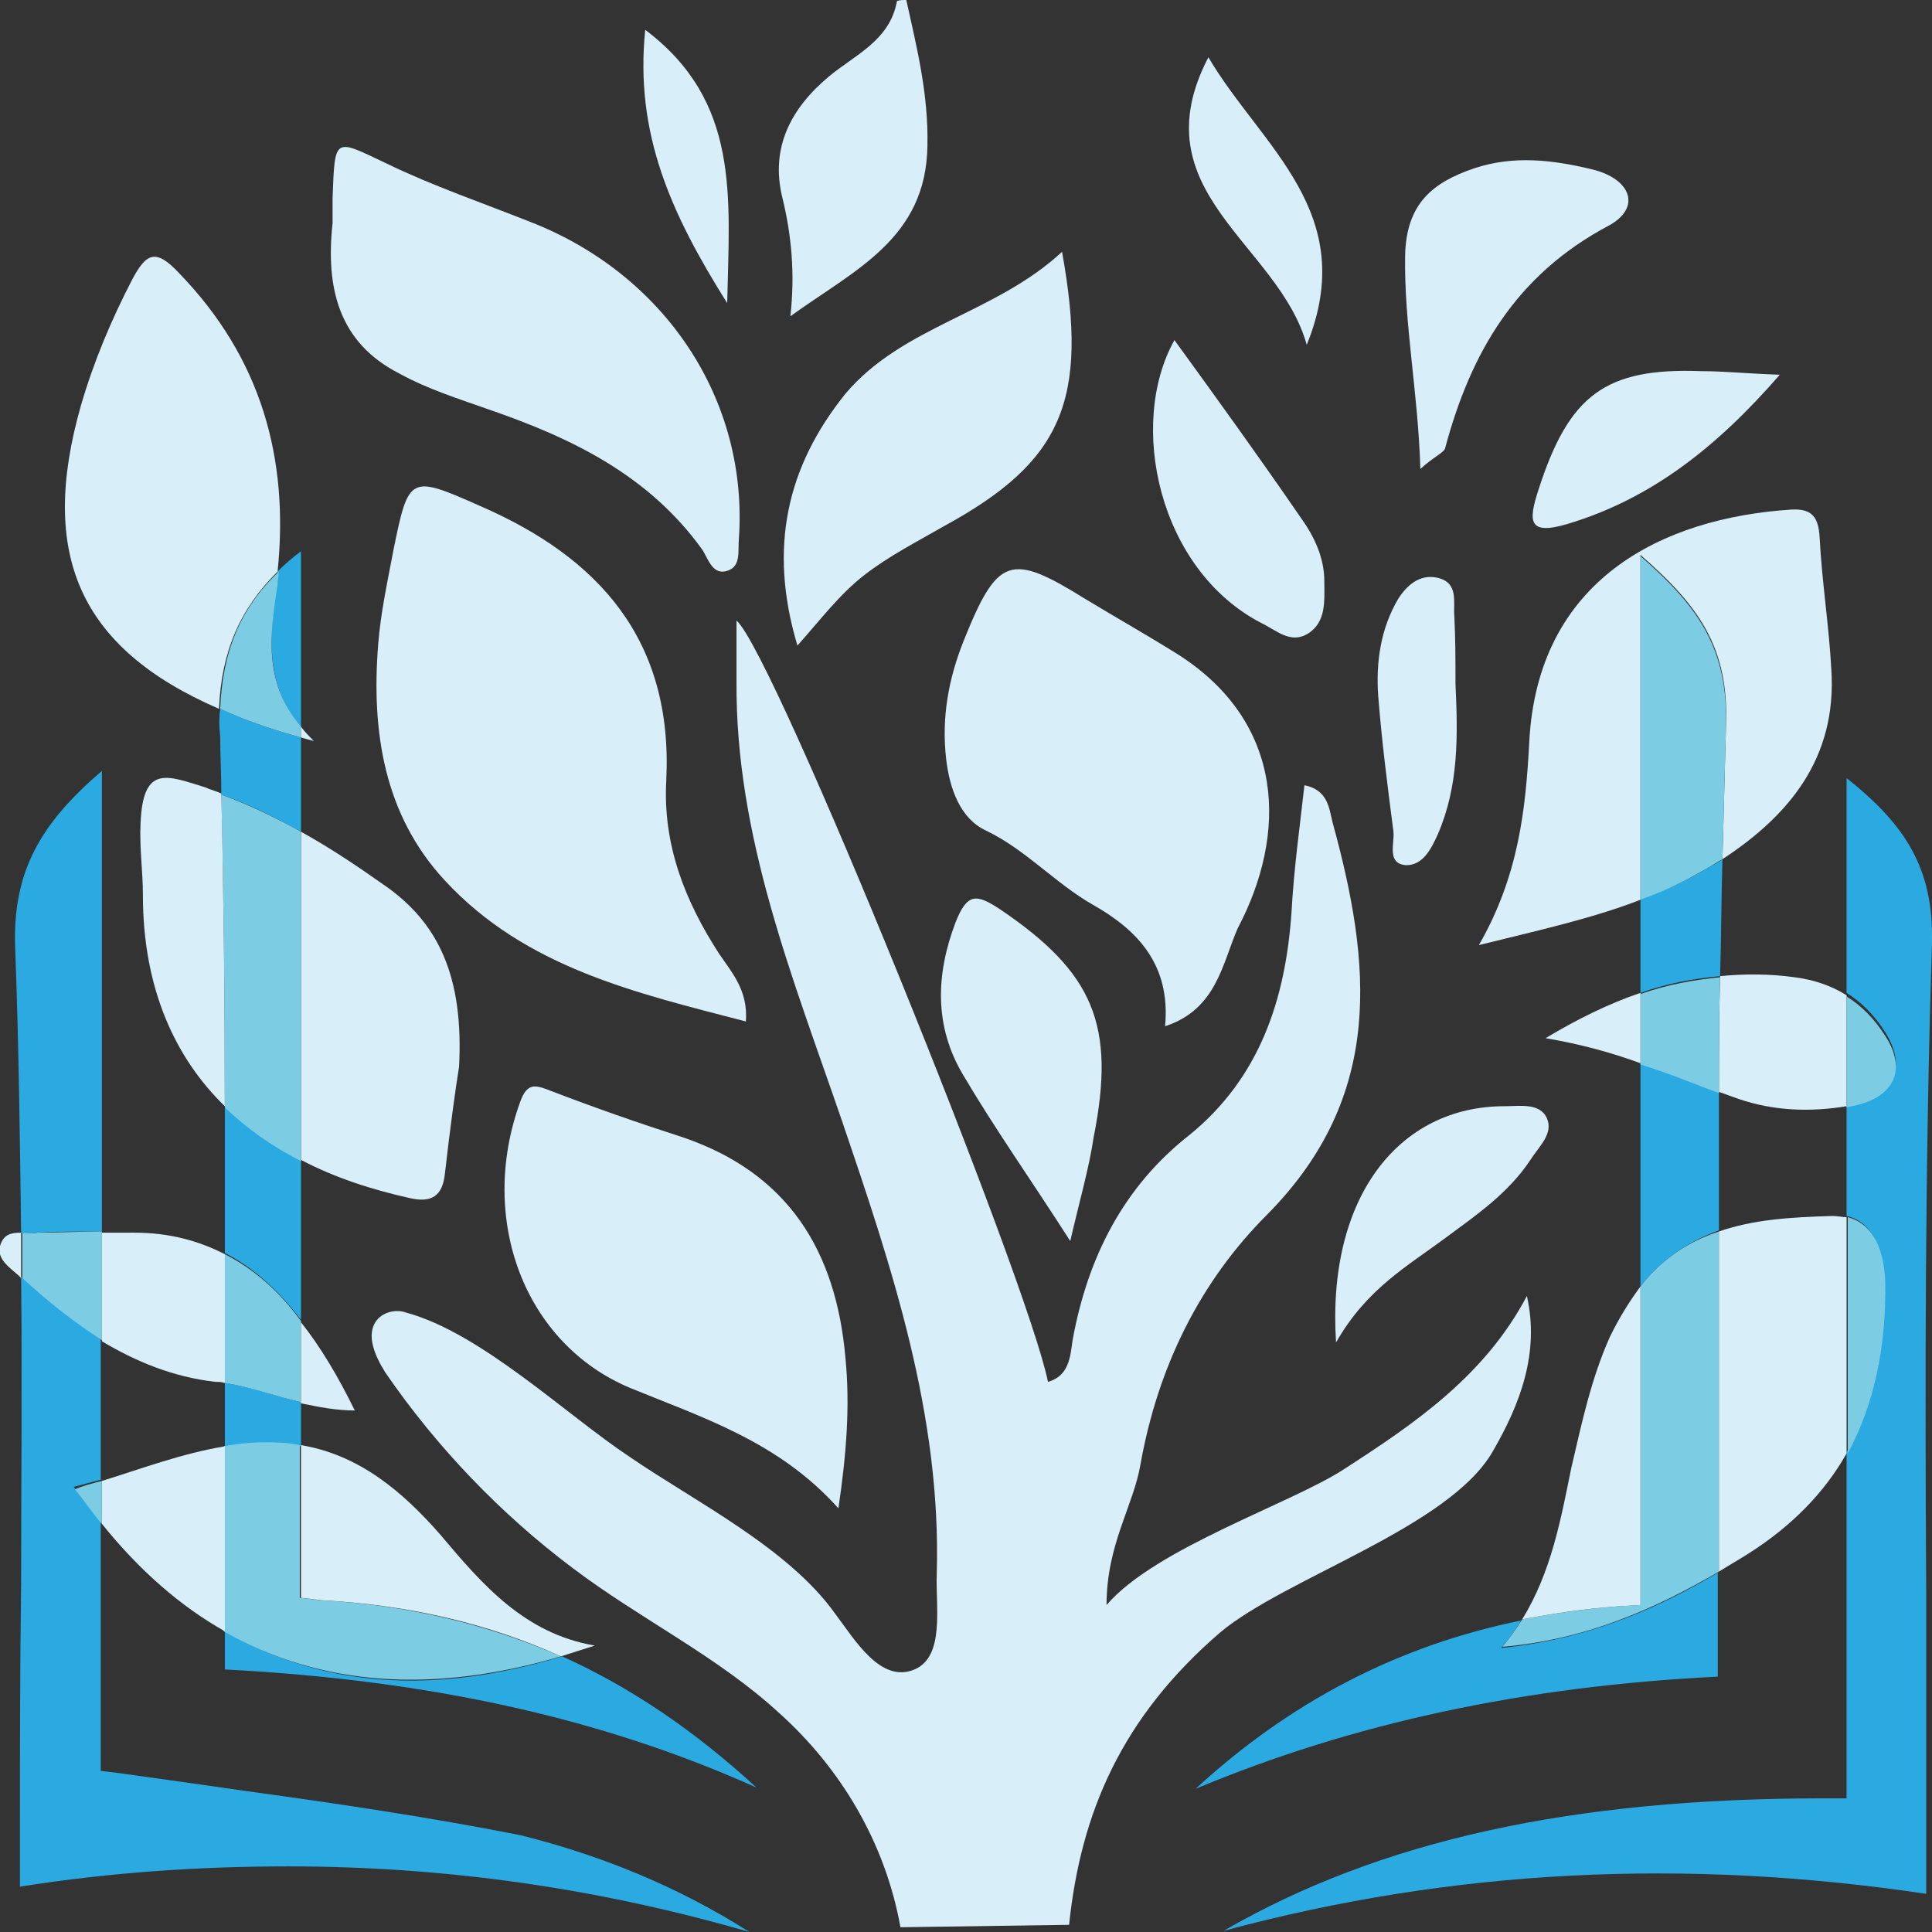 <svg width="28" height="28" viewBox="0 0 28 28" fill="none" xmlns="http://www.w3.org/2000/svg">
<rect x="0" y="0" width="28" height="28" fill="#333333" stroke="none"/>
<path d="M0.306 17.865C0.289 16.499 0.272 15.133 0.221 13.767C0.17 12.608 0.612 11.916 1.477 11.172V17.848C1.155 17.848 0.832 17.848 0.527 17.865C0.459 17.883 0.374 17.865 0.306 17.865Z" fill="#2BAAE2"/>
<path d="M10.861 28C8.655 27.36 6.432 27.049 4.175 27.049C2.902 27.049 1.596 27.135 0.289 27.343V26.651C0.289 25.423 0.289 24.212 0.306 22.967C0.306 21.515 0.323 20.01 0.306 18.505C0.679 18.834 1.053 19.145 1.46 19.405V21.445C1.324 21.48 1.205 21.515 1.07 21.549C1.188 21.722 1.324 21.895 1.46 22.051V25.665L1.748 25.7C2.376 25.786 2.97 25.873 3.581 25.959C4.956 26.149 6.245 26.34 7.552 26.599C8.723 26.893 9.826 27.343 10.861 28Z" fill="#2BAAE2"/>
<path d="M28 13.68C27.898 16.828 27.898 20.01 27.916 23.088V27.447C24.437 26.928 21.077 27.083 17.734 27.983C20.008 26.668 22.791 26.063 26.422 26.063H26.762V21.047C27.169 20.338 27.338 19.508 27.305 18.557C27.288 18.125 27.152 17.71 26.762 17.623V16.015C26.812 15.998 26.863 15.998 26.914 15.98C27.474 15.842 27.627 15.444 27.322 14.96C27.169 14.718 26.982 14.527 26.762 14.389V11.276C27.542 11.899 28 12.504 28 13.559V13.68Z" fill="#2BAAE2"/>
<path d="M21.756 23.884C22.961 23.763 23.962 23.348 24.895 22.794V24.299C22.095 24.437 19.601 24.973 17.327 25.925C18.701 24.662 20.262 23.849 22.044 23.486C21.976 23.607 21.875 23.745 21.756 23.884Z" fill="#2BAAE2"/>
<path d="M23.775 15.409C24.166 15.548 24.539 15.704 24.912 15.825C24.912 16.499 24.912 17.174 24.912 17.831C24.488 17.986 24.098 18.229 23.775 18.644V15.409Z" fill="#2BAAE2"/>
<path d="M24.963 12.452C24.946 13.023 24.946 13.594 24.929 14.147C24.539 14.182 24.166 14.251 23.775 14.389V13.04C24.115 12.902 24.454 12.763 24.76 12.573C24.828 12.539 24.895 12.504 24.963 12.452Z" fill="#2BAAE2"/>
<path d="M4.362 7.99V10.55C3.819 9.893 3.92 9.183 4.005 8.474C4.005 8.405 4.022 8.353 4.022 8.284C4.124 8.18 4.243 8.077 4.362 7.99Z" fill="#2BAAE2"/>
<path d="M3.191 10.273C3.53 10.429 3.921 10.567 4.362 10.688V12.054C3.989 11.847 3.615 11.656 3.208 11.518C3.208 11.224 3.191 10.947 3.191 10.671C3.174 10.515 3.174 10.394 3.191 10.273Z" fill="#2BAAE2"/>
<path d="M3.259 16.032C3.581 16.343 3.955 16.603 4.362 16.81V19.128C4.056 18.73 3.7 18.384 3.259 18.159C3.259 17.468 3.259 16.759 3.259 16.032Z" fill="#2BAAE2"/>
<path d="M3.259 20.044C3.632 20.096 3.988 20.235 4.362 20.321V20.961C4.277 20.944 4.175 20.944 4.09 20.927C3.802 20.909 3.53 20.927 3.259 20.978V20.044Z" fill="#2BAAE2"/>
<path d="M10.963 25.907C8.774 24.922 6.279 24.351 3.259 24.195V23.642C4.684 24.472 6.33 24.558 8.146 24.005C9.147 24.455 10.081 25.095 10.963 25.907Z" fill="#2BAAE2"/>
<path d="M13.135 0C13.288 0.692 13.457 1.366 13.441 2.11C13.424 3.459 12.388 3.909 11.455 4.583C11.523 3.96 11.472 3.407 11.336 2.854C11.166 2.145 11.455 1.574 12.015 1.107C12.388 0.796 12.897 0.588 12.999 0.017C13.033 0 13.084 0 13.135 0Z" fill="#D8EEF9"/>
<path d="M10.81 14.804C9.215 14.389 7.62 14.026 6.449 12.763C5.566 11.812 5.38 10.602 5.481 9.339C5.515 8.889 5.617 8.422 5.702 7.973C5.923 6.883 5.94 6.883 6.958 7.333C8.672 8.077 9.758 9.27 9.656 11.311C9.605 12.245 9.927 13.057 10.419 13.818C10.606 14.095 10.844 14.354 10.81 14.804Z" fill="#D8EEF9"/>
<path d="M26.541 9.702C26.626 10.999 25.913 11.829 24.963 12.452C24.98 11.812 24.997 11.172 25.014 10.532C25.065 9.374 24.606 8.768 23.775 8.042V13.04C23.062 13.317 22.265 13.49 21.433 13.697C22.01 12.694 22.112 11.726 22.163 10.757C22.282 8.405 24.08 7.506 25.964 7.385C26.27 7.368 26.354 7.506 26.371 7.783C26.405 8.44 26.507 9.062 26.541 9.702Z" fill="#D8EEF9"/>
<path d="M25.014 10.532C24.997 11.172 24.98 11.812 24.963 12.452C24.895 12.487 24.827 12.539 24.759 12.573C24.437 12.763 24.114 12.919 23.775 13.04V8.059C24.607 8.786 25.048 9.391 25.014 10.532Z" fill="#7CCCE3"/>
<path d="M24.912 17.848C24.912 18.523 24.912 19.18 24.912 19.837V22.777C23.962 23.33 22.978 23.763 21.773 23.867C21.875 23.745 21.976 23.607 22.061 23.469C22.519 23.382 22.994 23.313 23.47 23.279L23.775 23.261V18.644C24.098 18.229 24.488 17.986 24.912 17.848Z" fill="#7CCCE3"/>
<path d="M23.775 18.644V23.261L23.469 23.279C22.977 23.313 22.519 23.382 22.061 23.469C22.485 22.777 22.621 22.016 22.773 21.272C22.926 20.615 23.062 19.975 23.334 19.37C23.469 19.093 23.622 18.851 23.775 18.644Z" fill="#D8EEF9"/>
<path d="M26.762 17.64V21.065C26.439 21.636 25.964 22.12 25.336 22.518C25.201 22.604 25.048 22.691 24.912 22.777V19.837C24.912 19.18 24.912 18.505 24.912 17.848C25.404 17.675 25.947 17.64 26.558 17.623C26.643 17.623 26.694 17.64 26.762 17.64Z" fill="#D8EEF9"/>
<path d="M27.322 18.574C27.339 19.508 27.169 20.338 26.779 21.065V17.64C27.169 17.744 27.305 18.142 27.322 18.574Z" fill="#7CCCE3"/>
<path d="M6.653 15.461C6.602 15.773 6.517 16.395 6.449 17.001C6.415 17.346 6.245 17.433 5.94 17.364C5.397 17.243 4.854 17.07 4.362 16.81V12.054C4.769 12.279 5.159 12.539 5.55 12.815C6.364 13.369 6.721 14.164 6.653 15.461Z" fill="#D8EEF9"/>
<path d="M4.362 12.054V16.828C3.954 16.62 3.581 16.361 3.259 16.049C3.259 14.545 3.242 13.023 3.208 11.518C3.598 11.657 3.988 11.847 4.362 12.054Z" fill="#7CCCE3"/>
<path d="M3.258 16.032C2.546 15.34 2.071 14.337 2.071 12.971C2.071 12.625 2.02 12.296 2.037 11.933C2.071 11.069 2.427 11.242 2.987 11.415C3.055 11.449 3.14 11.466 3.208 11.501C3.242 13.006 3.258 14.527 3.258 16.032Z" fill="#D8EEF9"/>
<path d="M16.885 14.873C16.97 13.974 16.478 13.473 15.833 13.109C15.29 12.798 14.866 12.314 14.289 12.037C13.916 11.864 13.763 11.432 13.712 10.999C13.644 10.394 13.746 9.841 13.966 9.287C14.459 8.059 14.645 8.007 15.731 8.682C16.189 8.959 16.648 9.218 17.089 9.495C18.616 10.481 18.667 12.072 17.937 13.455C17.717 13.957 17.632 14.631 16.885 14.873Z" fill="#D8EEF9"/>
<path d="M12.151 21.86C11.285 20.892 10.182 20.546 9.13 20.114C7.603 19.474 6.924 17.675 7.535 15.98C7.637 15.686 7.756 15.721 7.976 15.807C8.604 16.049 9.249 16.274 9.894 16.482C11.421 17.001 12.117 18.125 12.253 19.681C12.32 20.373 12.27 21.048 12.151 21.86Z" fill="#D8EEF9"/>
<path d="M4.82 3.234C4.82 3.13 4.82 3.009 4.82 2.871C4.854 1.972 4.837 2.006 5.601 2.369C6.28 2.698 6.992 2.94 7.688 3.217C9.64 3.978 10.845 5.794 10.709 7.8C10.692 7.973 10.743 8.198 10.556 8.267C10.335 8.353 10.268 8.111 10.183 7.973C9.402 6.883 8.282 6.347 7.077 5.932C6.636 5.776 6.195 5.638 5.787 5.413C4.905 4.964 4.718 4.168 4.82 3.234Z" fill="#D8EEF9"/>
<path d="M4.023 8.284C3.48 8.82 3.208 9.443 3.174 10.273C1.138 9.391 0.561 8.025 1.172 5.88C1.358 5.24 1.613 4.635 1.918 4.047C2.122 3.666 2.258 3.597 2.597 3.96C3.785 5.188 4.192 6.641 4.023 8.284Z" fill="#D8EEF9"/>
<path d="M4.362 10.532V10.688C3.92 10.567 3.53 10.429 3.191 10.273C3.225 9.443 3.479 8.82 4.039 8.284C4.039 8.353 4.022 8.405 4.022 8.474C3.92 9.166 3.802 9.875 4.362 10.532Z" fill="#7CCCE3"/>
<path d="M4.548 10.74C4.481 10.723 4.43 10.705 4.362 10.688V10.533C4.413 10.602 4.481 10.671 4.548 10.74Z" fill="#D8EEF9"/>
<path d="M8.129 24.005C6.313 24.541 4.667 24.455 3.242 23.642V20.961C3.513 20.909 3.785 20.892 4.073 20.909C4.158 20.909 4.26 20.927 4.345 20.944V23.157L4.65 23.192C5.906 23.261 7.06 23.538 8.129 24.005Z" fill="#7CCCE3"/>
<path d="M3.259 20.961V23.642C2.614 23.279 2.02 22.76 1.477 22.085V21.463C2.037 21.29 2.631 21.065 3.259 20.961Z" fill="#D8EEF9"/>
<path d="M1.477 21.463V22.085C1.341 21.93 1.222 21.757 1.086 21.584C1.205 21.532 1.341 21.497 1.477 21.463Z" fill="#7CCCE3"/>
<path d="M8.621 23.849C8.452 23.901 8.299 23.953 8.129 24.005C7.06 23.521 5.906 23.261 4.667 23.192L4.362 23.157V20.944C5.193 21.082 5.821 21.601 6.381 22.241C6.992 22.967 7.603 23.676 8.621 23.849Z" fill="#D8EEF9"/>
<path d="M15.392 3.649C15.782 5.811 15.392 6.693 13.678 7.627C13.288 7.852 12.88 8.059 12.524 8.336C12.168 8.613 11.896 8.976 11.557 9.356C11.132 7.938 11.404 6.762 12.252 5.707C13.084 4.721 14.425 4.548 15.392 3.649Z" fill="#D8EEF9"/>
<path d="M0.306 18.523C0.289 18.505 0.289 18.505 0.272 18.488C0.136 18.367 -0.05 18.246 0.001 18.056C0.051 17.883 0.17 17.865 0.306 17.865C0.306 18.09 0.306 18.298 0.306 18.523Z" fill="#D8EEF9"/>
<path d="M1.477 17.848V19.422C1.069 19.162 0.679 18.851 0.323 18.523C0.323 18.298 0.323 18.09 0.323 17.865C0.391 17.865 0.475 17.883 0.543 17.865C0.832 17.865 1.154 17.848 1.477 17.848Z" fill="#7CCCE3"/>
<path d="M3.259 18.177C3.259 18.73 3.259 19.266 3.259 19.82V20.044C3.208 20.027 3.174 20.027 3.123 20.027C2.512 19.958 1.969 19.733 1.477 19.439V17.865C1.63 17.865 1.799 17.865 1.952 17.865C2.461 17.865 2.886 17.986 3.259 18.177Z" fill="#D8EEF9"/>
<path d="M4.362 19.145V20.321C3.988 20.235 3.615 20.096 3.259 20.044V19.82C3.259 19.284 3.259 18.73 3.259 18.177C3.7 18.401 4.056 18.73 4.362 19.145Z" fill="#7CCCE3"/>
<path d="M5.142 20.442C4.871 20.442 4.616 20.39 4.362 20.338V19.163C4.65 19.526 4.905 19.958 5.142 20.442Z" fill="#D8EEF9"/>
<path d="M15.511 17.986C14.934 17.087 14.408 16.343 13.95 15.565C13.543 14.873 13.559 14.13 13.848 13.369C14.018 12.936 14.153 12.954 14.493 13.178C15.85 14.095 16.173 14.856 15.85 16.482C15.783 16.931 15.647 17.398 15.511 17.986Z" fill="#D8EEF9"/>
<path d="M20.585 6.797C20.551 5.673 20.348 4.704 20.364 3.701C20.381 2.957 20.755 2.646 21.366 2.439C21.943 2.248 22.503 2.317 23.08 2.456C23.64 2.594 23.792 3.009 23.317 3.269C21.977 3.978 21.315 5.102 20.942 6.503C20.908 6.572 20.772 6.624 20.585 6.797Z" fill="#D8EEF9"/>
<path d="M26.762 14.424V16.032C26.236 16.119 25.71 16.101 25.201 15.928C25.099 15.894 25.014 15.859 24.912 15.825C24.912 15.271 24.912 14.7 24.929 14.147C25.285 14.112 25.642 14.112 26.015 14.164C26.287 14.199 26.541 14.285 26.762 14.424Z" fill="#D8EEF9"/>
<path d="M24.929 14.164C24.912 14.718 24.912 15.289 24.912 15.842C24.539 15.704 24.165 15.548 23.775 15.427V14.406C24.165 14.268 24.556 14.199 24.929 14.164Z" fill="#7CCCE3"/>
<path d="M23.775 14.389V15.409C23.351 15.254 22.909 15.133 22.4 15.046C22.858 14.77 23.317 14.545 23.775 14.389Z" fill="#D8EEF9"/>
<path d="M26.914 16.015C26.863 16.032 26.813 16.032 26.762 16.049V14.441C26.982 14.579 27.169 14.77 27.322 15.012C27.627 15.479 27.474 15.877 26.914 16.015Z" fill="#7CCCE3"/>
<path d="M17.021 4.929C17.649 5.794 18.26 6.641 18.854 7.506C19.041 7.765 19.193 8.077 19.193 8.422C19.193 8.699 19.227 9.011 18.956 9.183C18.701 9.339 18.497 9.132 18.277 9.028C16.784 8.25 16.342 6.14 17.021 4.929Z" fill="#D8EEF9"/>
<path d="M19.363 19.456C19.227 17.364 20.263 16.032 21.807 16.032C22.027 16.032 22.316 15.98 22.418 16.205C22.52 16.43 22.299 16.62 22.18 16.81C21.858 17.295 21.4 17.606 20.958 17.934C20.398 18.35 19.805 18.678 19.363 19.456Z" fill="#D8EEF9"/>
<path d="M25.794 5.431C24.878 6.485 23.928 7.229 22.723 7.592C22.146 7.765 22.146 7.558 22.299 7.091C22.74 5.725 23.266 5.327 24.657 5.379C24.98 5.379 25.302 5.413 25.794 5.431Z" fill="#D8EEF9"/>
<path d="M21.094 9.91C21.128 10.653 21.145 11.38 20.839 12.089C20.738 12.314 20.619 12.539 20.381 12.539C20.093 12.521 20.212 12.227 20.195 12.054C20.11 11.397 20.025 10.74 19.974 10.083C19.94 9.599 20.008 9.114 20.262 8.682C20.381 8.492 20.568 8.319 20.822 8.371C21.145 8.44 21.06 8.716 21.077 8.924C21.094 9.253 21.094 9.581 21.094 9.91Z" fill="#D8EEF9"/>
<path d="M18.938 4.998C18.531 3.528 16.495 2.784 17.513 0.83C18.276 2.127 19.719 3.078 18.938 4.998Z" fill="#D8EEF9"/>
<path d="M10.539 4.393C9.724 3.096 9.198 1.937 9.351 0.432C10.726 1.47 10.573 2.836 10.539 4.393Z" fill="#D8EEF9"/>
<path d="M21.637 21.03C21.009 22.137 18.633 22.863 17.683 23.659C16.257 24.887 15.663 26.27 15.494 27.896L13.05 27.931C12.829 26.703 12.185 25.631 11.302 24.835C10.403 24.005 9.283 23.469 8.299 22.725C7.263 21.947 6.33 20.978 5.583 19.889C5.431 19.647 5.295 19.335 5.465 19.128C5.566 19.007 5.753 18.972 5.889 19.024C6.975 19.318 8.214 20.511 9.13 21.117C10.063 21.757 11.421 22.431 12.1 23.382C12.388 23.763 12.761 24.403 13.254 24.195C13.695 24.005 13.559 23.296 13.576 22.812C13.644 20.511 12.931 18.384 12.201 16.24C11.489 14.164 10.657 12.123 10.674 9.875V8.993C11.217 9.46 14.9 18.574 15.188 20.027C15.494 19.941 15.511 19.664 15.545 19.422C15.765 18.211 16.291 17.191 17.241 16.447C18.26 15.617 18.633 14.476 18.718 13.213C18.752 12.591 18.837 11.985 18.905 11.38C19.244 11.449 19.261 11.709 19.312 11.916C19.872 13.957 20.076 15.877 18.361 17.606C17.394 18.574 16.783 19.802 16.529 21.221C16.427 21.826 16.037 22.379 16.037 23.261C16.749 22.431 18.718 21.791 19.482 21.29C20.5 20.633 21.518 19.941 22.129 18.782C22.316 19.612 22.027 20.356 21.637 21.03Z" fill="#D8EEF9"/>
</svg>
